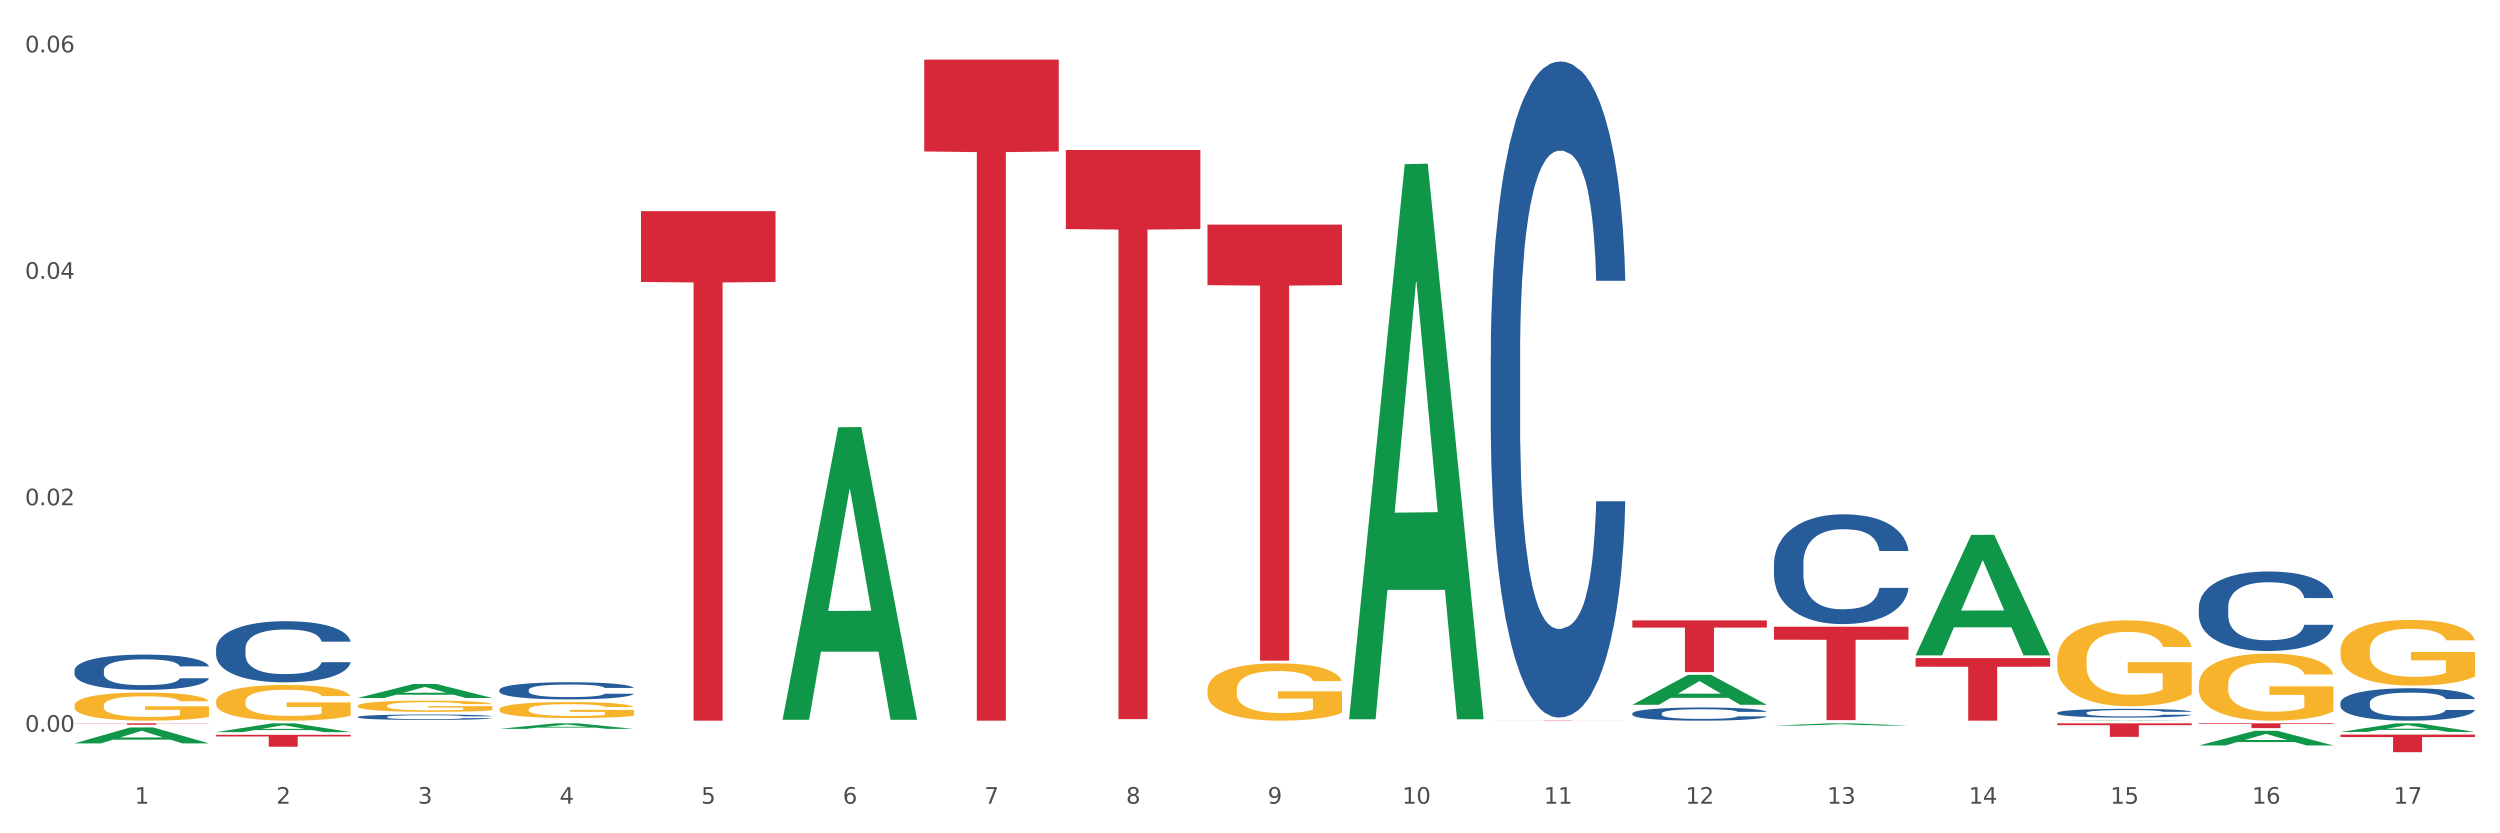 <?xml version="1.0" encoding="utf-8" standalone="no"?>
<!DOCTYPE svg PUBLIC "-//W3C//DTD SVG 1.1//EN"
  "http://www.w3.org/Graphics/SVG/1.1/DTD/svg11.dtd">
<svg xmlns:xlink="http://www.w3.org/1999/xlink" width="1080pt" height="360pt" viewBox="0 0 1080 360" xmlns="http://www.w3.org/2000/svg" version="1.1">
 <rect x="0" y="0" width="1080" height="360" fill="#333333" stroke="none"/>
 <defs>
  <style type="text/css">*{stroke-linejoin: round; stroke-linecap: butt}</style>
 </defs>
 <g id="figure_1">
  <g id="patch_1">
   <path d="M 0 360 
L 1080 360 
L 1080 0 
L 0 0 
z
" style="fill: #ffffff; stroke: #ffffff; stroke-linejoin: miter"/>
  </g>
  <g id="axes_1">
   <g id="matplotlib.axis_1">
    <g id="xtick_1">
     <g id="text_1">
      <!-- 1 -->
      <g style="fill: #4d4d4d" transform="translate(58.182 347.204) scale(0.096 -0.096)">
       <defs>
        <path id="DejaVuSans-31" d="M 794 531 
L 1825 531 
L 1825 4091 
L 703 3866 
L 703 4441 
L 1819 4666 
L 2450 4666 
L 2450 531 
L 3481 531 
L 3481 0 
L 794 0 
L 794 531 
z
" transform="scale(0.016)"/>
       </defs>
       <use xlink:href="#DejaVuSans-31"/>
      </g>
     </g>
    </g>
    <g id="xtick_2">
     <g id="text_2">
      <!-- 2 -->
      <g style="fill: #4d4d4d" transform="translate(119.364 347.204) scale(0.096 -0.096)">
       <defs>
        <path id="DejaVuSans-32" d="M 1228 531 
L 3431 531 
L 3431 0 
L 469 0 
L 469 531 
Q 828 903 1448 1529 
Q 2069 2156 2228 2338 
Q 2531 2678 2651 2914 
Q 2772 3150 2772 3378 
Q 2772 3750 2511 3984 
Q 2250 4219 1831 4219 
Q 1534 4219 1204 4116 
Q 875 4013 500 3803 
L 500 4441 
Q 881 4594 1212 4672 
Q 1544 4750 1819 4750 
Q 2544 4750 2975 4387 
Q 3406 4025 3406 3419 
Q 3406 3131 3298 2873 
Q 3191 2616 2906 2266 
Q 2828 2175 2409 1742 
Q 1991 1309 1228 531 
z
" transform="scale(0.016)"/>
       </defs>
       <use xlink:href="#DejaVuSans-32"/>
      </g>
     </g>
    </g>
    <g id="xtick_3">
     <g id="text_3">
      <!-- 3 -->
      <g style="fill: #4d4d4d" transform="translate(180.545 347.204) scale(0.096 -0.096)">
       <defs>
        <path id="DejaVuSans-33" d="M 2597 2516 
Q 3050 2419 3304 2112 
Q 3559 1806 3559 1356 
Q 3559 666 3084 287 
Q 2609 -91 1734 -91 
Q 1441 -91 1130 -33 
Q 819 25 488 141 
L 488 750 
Q 750 597 1062 519 
Q 1375 441 1716 441 
Q 2309 441 2620 675 
Q 2931 909 2931 1356 
Q 2931 1769 2642 2001 
Q 2353 2234 1838 2234 
L 1294 2234 
L 1294 2753 
L 1863 2753 
Q 2328 2753 2575 2939 
Q 2822 3125 2822 3475 
Q 2822 3834 2567 4026 
Q 2313 4219 1838 4219 
Q 1578 4219 1281 4162 
Q 984 4106 628 3988 
L 628 4550 
Q 988 4650 1302 4700 
Q 1616 4750 1894 4750 
Q 2613 4750 3031 4423 
Q 3450 4097 3450 3541 
Q 3450 3153 3228 2886 
Q 3006 2619 2597 2516 
z
" transform="scale(0.016)"/>
       </defs>
       <use xlink:href="#DejaVuSans-33"/>
      </g>
     </g>
    </g>
    <g id="xtick_4">
     <g id="text_4">
      <!-- 4 -->
      <g style="fill: #4d4d4d" transform="translate(241.726 347.204) scale(0.096 -0.096)">
       <defs>
        <path id="DejaVuSans-34" d="M 2419 4116 
L 825 1625 
L 2419 1625 
L 2419 4116 
z
M 2253 4666 
L 3047 4666 
L 3047 1625 
L 3713 1625 
L 3713 1100 
L 3047 1100 
L 3047 0 
L 2419 0 
L 2419 1100 
L 313 1100 
L 313 1709 
L 2253 4666 
z
" transform="scale(0.016)"/>
       </defs>
       <use xlink:href="#DejaVuSans-34"/>
      </g>
     </g>
    </g>
    <g id="xtick_5">
     <g id="text_5">
      <!-- 5 -->
      <g style="fill: #4d4d4d" transform="translate(302.908 347.204) scale(0.096 -0.096)">
       <defs>
        <path id="DejaVuSans-35" d="M 691 4666 
L 3169 4666 
L 3169 4134 
L 1269 4134 
L 1269 2991 
Q 1406 3038 1543 3061 
Q 1681 3084 1819 3084 
Q 2600 3084 3056 2656 
Q 3513 2228 3513 1497 
Q 3513 744 3044 326 
Q 2575 -91 1722 -91 
Q 1428 -91 1123 -41 
Q 819 9 494 109 
L 494 744 
Q 775 591 1075 516 
Q 1375 441 1709 441 
Q 2250 441 2565 725 
Q 2881 1009 2881 1497 
Q 2881 1984 2565 2268 
Q 2250 2553 1709 2553 
Q 1456 2553 1204 2497 
Q 953 2441 691 2322 
L 691 4666 
z
" transform="scale(0.016)"/>
       </defs>
       <use xlink:href="#DejaVuSans-35"/>
      </g>
     </g>
    </g>
    <g id="xtick_6">
     <g id="text_6">
      <!-- 6 -->
      <g style="fill: #4d4d4d" transform="translate(364.089 347.204) scale(0.096 -0.096)">
       <defs>
        <path id="DejaVuSans-36" d="M 2113 2584 
Q 1688 2584 1439 2293 
Q 1191 2003 1191 1497 
Q 1191 994 1439 701 
Q 1688 409 2113 409 
Q 2538 409 2786 701 
Q 3034 994 3034 1497 
Q 3034 2003 2786 2293 
Q 2538 2584 2113 2584 
z
M 3366 4563 
L 3366 3988 
Q 3128 4100 2886 4159 
Q 2644 4219 2406 4219 
Q 1781 4219 1451 3797 
Q 1122 3375 1075 2522 
Q 1259 2794 1537 2939 
Q 1816 3084 2150 3084 
Q 2853 3084 3261 2657 
Q 3669 2231 3669 1497 
Q 3669 778 3244 343 
Q 2819 -91 2113 -91 
Q 1303 -91 875 529 
Q 447 1150 447 2328 
Q 447 3434 972 4092 
Q 1497 4750 2381 4750 
Q 2619 4750 2861 4703 
Q 3103 4656 3366 4563 
z
" transform="scale(0.016)"/>
       </defs>
       <use xlink:href="#DejaVuSans-36"/>
      </g>
     </g>
    </g>
    <g id="xtick_7">
     <g id="text_7">
      <!-- 7 -->
      <g style="fill: #4d4d4d" transform="translate(425.271 347.204) scale(0.096 -0.096)">
       <defs>
        <path id="DejaVuSans-37" d="M 525 4666 
L 3525 4666 
L 3525 4397 
L 1831 0 
L 1172 0 
L 2766 4134 
L 525 4134 
L 525 4666 
z
" transform="scale(0.016)"/>
       </defs>
       <use xlink:href="#DejaVuSans-37"/>
      </g>
     </g>
    </g>
    <g id="xtick_8">
     <g id="text_8">
      <!-- 8 -->
      <g style="fill: #4d4d4d" transform="translate(486.452 347.204) scale(0.096 -0.096)">
       <defs>
        <path id="DejaVuSans-38" d="M 2034 2216 
Q 1584 2216 1326 1975 
Q 1069 1734 1069 1313 
Q 1069 891 1326 650 
Q 1584 409 2034 409 
Q 2484 409 2743 651 
Q 3003 894 3003 1313 
Q 3003 1734 2745 1975 
Q 2488 2216 2034 2216 
z
M 1403 2484 
Q 997 2584 770 2862 
Q 544 3141 544 3541 
Q 544 4100 942 4425 
Q 1341 4750 2034 4750 
Q 2731 4750 3128 4425 
Q 3525 4100 3525 3541 
Q 3525 3141 3298 2862 
Q 3072 2584 2669 2484 
Q 3125 2378 3379 2068 
Q 3634 1759 3634 1313 
Q 3634 634 3220 271 
Q 2806 -91 2034 -91 
Q 1263 -91 848 271 
Q 434 634 434 1313 
Q 434 1759 690 2068 
Q 947 2378 1403 2484 
z
M 1172 3481 
Q 1172 3119 1398 2916 
Q 1625 2713 2034 2713 
Q 2441 2713 2670 2916 
Q 2900 3119 2900 3481 
Q 2900 3844 2670 4047 
Q 2441 4250 2034 4250 
Q 1625 4250 1398 4047 
Q 1172 3844 1172 3481 
z
" transform="scale(0.016)"/>
       </defs>
       <use xlink:href="#DejaVuSans-38"/>
      </g>
     </g>
    </g>
    <g id="xtick_9">
     <g id="text_9">
      <!-- 9 -->
      <g style="fill: #4d4d4d" transform="translate(547.634 347.204) scale(0.096 -0.096)">
       <defs>
        <path id="DejaVuSans-39" d="M 703 97 
L 703 672 
Q 941 559 1184 500 
Q 1428 441 1663 441 
Q 2288 441 2617 861 
Q 2947 1281 2994 2138 
Q 2813 1869 2534 1725 
Q 2256 1581 1919 1581 
Q 1219 1581 811 2004 
Q 403 2428 403 3163 
Q 403 3881 828 4315 
Q 1253 4750 1959 4750 
Q 2769 4750 3195 4129 
Q 3622 3509 3622 2328 
Q 3622 1225 3098 567 
Q 2575 -91 1691 -91 
Q 1453 -91 1209 -44 
Q 966 3 703 97 
z
M 1959 2075 
Q 2384 2075 2632 2365 
Q 2881 2656 2881 3163 
Q 2881 3666 2632 3958 
Q 2384 4250 1959 4250 
Q 1534 4250 1286 3958 
Q 1038 3666 1038 3163 
Q 1038 2656 1286 2365 
Q 1534 2075 1959 2075 
z
" transform="scale(0.016)"/>
       </defs>
       <use xlink:href="#DejaVuSans-39"/>
      </g>
     </g>
    </g>
    <g id="xtick_10">
     <g id="text_10">
      <!-- 10 -->
      <g style="fill: #4d4d4d" transform="translate(605.761 347.204) scale(0.096 -0.096)">
       <defs>
        <path id="DejaVuSans-30" d="M 2034 4250 
Q 1547 4250 1301 3770 
Q 1056 3291 1056 2328 
Q 1056 1369 1301 889 
Q 1547 409 2034 409 
Q 2525 409 2770 889 
Q 3016 1369 3016 2328 
Q 3016 3291 2770 3770 
Q 2525 4250 2034 4250 
z
M 2034 4750 
Q 2819 4750 3233 4129 
Q 3647 3509 3647 2328 
Q 3647 1150 3233 529 
Q 2819 -91 2034 -91 
Q 1250 -91 836 529 
Q 422 1150 422 2328 
Q 422 3509 836 4129 
Q 1250 4750 2034 4750 
z
" transform="scale(0.016)"/>
       </defs>
       <use xlink:href="#DejaVuSans-31"/>
       <use xlink:href="#DejaVuSans-30" transform="translate(63.623 0)"/>
      </g>
     </g>
    </g>
    <g id="xtick_11">
     <g id="text_11">
      <!-- 11 -->
      <g style="fill: #4d4d4d" transform="translate(666.942 347.204) scale(0.096 -0.096)">
       <use xlink:href="#DejaVuSans-31"/>
       <use xlink:href="#DejaVuSans-31" transform="translate(63.623 0)"/>
      </g>
     </g>
    </g>
    <g id="xtick_12">
     <g id="text_12">
      <!-- 12 -->
      <g style="fill: #4d4d4d" transform="translate(728.124 347.204) scale(0.096 -0.096)">
       <use xlink:href="#DejaVuSans-31"/>
       <use xlink:href="#DejaVuSans-32" transform="translate(63.623 0)"/>
      </g>
     </g>
    </g>
    <g id="xtick_13">
     <g id="text_13">
      <!-- 13 -->
      <g style="fill: #4d4d4d" transform="translate(789.305 347.204) scale(0.096 -0.096)">
       <use xlink:href="#DejaVuSans-31"/>
       <use xlink:href="#DejaVuSans-33" transform="translate(63.623 0)"/>
      </g>
     </g>
    </g>
    <g id="xtick_14">
     <g id="text_14">
      <!-- 14 -->
      <g style="fill: #4d4d4d" transform="translate(850.487 347.204) scale(0.096 -0.096)">
       <use xlink:href="#DejaVuSans-31"/>
       <use xlink:href="#DejaVuSans-34" transform="translate(63.623 0)"/>
      </g>
     </g>
    </g>
    <g id="xtick_15">
     <g id="text_15">
      <!-- 15 -->
      <g style="fill: #4d4d4d" transform="translate(911.668 347.204) scale(0.096 -0.096)">
       <use xlink:href="#DejaVuSans-31"/>
       <use xlink:href="#DejaVuSans-35" transform="translate(63.623 0)"/>
      </g>
     </g>
    </g>
    <g id="xtick_16">
     <g id="text_16">
      <!-- 16 -->
      <g style="fill: #4d4d4d" transform="translate(972.849 347.204) scale(0.096 -0.096)">
       <use xlink:href="#DejaVuSans-31"/>
       <use xlink:href="#DejaVuSans-36" transform="translate(63.623 0)"/>
      </g>
     </g>
    </g>
    <g id="xtick_17">
     <g id="text_17">
      <!-- 17 -->
      <g style="fill: #4d4d4d" transform="translate(1034.031 347.204) scale(0.096 -0.096)">
       <use xlink:href="#DejaVuSans-31"/>
       <use xlink:href="#DejaVuSans-37" transform="translate(63.623 0)"/>
      </g>
     </g>
    </g>
    <g id="xtick_18"/>
    <g id="xtick_19"/>
    <g id="xtick_20"/>
    <g id="xtick_21"/>
    <g id="xtick_22"/>
    <g id="xtick_23"/>
    <g id="xtick_24"/>
    <g id="xtick_25"/>
    <g id="xtick_26"/>
    <g id="xtick_27"/>
    <g id="xtick_28"/>
    <g id="xtick_29"/>
    <g id="xtick_30"/>
    <g id="xtick_31"/>
    <g id="xtick_32"/>
    <g id="xtick_33"/>
   </g>
   <g id="matplotlib.axis_2">
    <g id="ytick_1">
     <g id="text_18">
      <!-- 0.00 -->
      <g style="fill: #4d4d4d" transform="translate(10.8 316.126) scale(0.096 -0.096)">
       <defs>
        <path id="DejaVuSans-2e" d="M 684 794 
L 1344 794 
L 1344 0 
L 684 0 
L 684 794 
z
" transform="scale(0.016)"/>
       </defs>
       <use xlink:href="#DejaVuSans-30"/>
       <use xlink:href="#DejaVuSans-2e" transform="translate(63.623 0)"/>
       <use xlink:href="#DejaVuSans-30" transform="translate(95.41 0)"/>
       <use xlink:href="#DejaVuSans-30" transform="translate(159.033 0)"/>
      </g>
     </g>
    </g>
    <g id="ytick_2">
     <g id="text_19">
      <!-- 0.02 -->
      <g style="fill: #4d4d4d" transform="translate(10.8 218.286) scale(0.096 -0.096)">
       <use xlink:href="#DejaVuSans-30"/>
       <use xlink:href="#DejaVuSans-2e" transform="translate(63.623 0)"/>
       <use xlink:href="#DejaVuSans-30" transform="translate(95.41 0)"/>
       <use xlink:href="#DejaVuSans-32" transform="translate(159.033 0)"/>
      </g>
     </g>
    </g>
    <g id="ytick_3">
     <g id="text_20">
      <!-- 0.04 -->
      <g style="fill: #4d4d4d" transform="translate(10.8 120.446) scale(0.096 -0.096)">
       <use xlink:href="#DejaVuSans-30"/>
       <use xlink:href="#DejaVuSans-2e" transform="translate(63.623 0)"/>
       <use xlink:href="#DejaVuSans-30" transform="translate(95.41 0)"/>
       <use xlink:href="#DejaVuSans-34" transform="translate(159.033 0)"/>
      </g>
     </g>
    </g>
    <g id="ytick_4">
     <g id="text_21">
      <!-- 0.06 -->
      <g style="fill: #4d4d4d" transform="translate(10.8 22.606) scale(0.096 -0.096)">
       <use xlink:href="#DejaVuSans-30"/>
       <use xlink:href="#DejaVuSans-2e" transform="translate(63.623 0)"/>
       <use xlink:href="#DejaVuSans-30" transform="translate(95.41 0)"/>
       <use xlink:href="#DejaVuSans-36" transform="translate(159.033 0)"/>
      </g>
     </g>
    </g>
    <g id="ytick_5"/>
    <g id="ytick_6"/>
    <g id="ytick_7"/>
   </g>
   <g id="PolyCollection_1">
    <path d="M 827.533 283.03 
L 827.593 282.981 
L 851.561 231.074 
L 861.508 231.025 
L 885.656 283.128 
L 874.151 283.128 
L 868.938 270.995 
L 844.191 270.995 
L 844.011 271.191 
L 838.978 283.128 
L 827.533 283.128 
L 827.533 283.03 
L 847.307 263.755 
L 865.822 263.706 
L 856.654 242.131 
L 856.535 242.033 
L 856.415 242.18 
L 847.247 263.706 
L 847.307 263.755 
L 827.533 283.03 
z
" clip-path="url(#p1cd6a9ae10)" style="fill: #109648"/>
    <path d="M 888.715 311.331 
L 888.775 311.331 
L 912.743 311.146 
L 922.689 311.146 
L 946.837 311.332 
L 935.333 311.332 
L 930.12 311.288 
L 905.373 311.288 
L 905.193 311.289 
L 900.16 311.332 
L 888.715 311.332 
L 888.715 311.331 
L 908.488 311.263 
L 927.004 311.262 
L 917.836 311.185 
L 917.716 311.185 
L 917.596 311.186 
L 908.428 311.262 
L 908.488 311.263 
L 888.715 311.331 
z
" clip-path="url(#p1cd6a9ae10)" style="fill: #109648"/>
    <path d="M 1011.078 316.202 
L 1011.138 316.198 
L 1035.106 312.482 
L 1045.052 312.479 
L 1069.2 316.209 
L 1057.695 316.209 
L 1052.482 315.34 
L 1027.735 315.34 
L 1027.556 315.354 
L 1022.522 316.209 
L 1011.078 316.209 
L 1011.078 316.202 
L 1030.851 314.822 
L 1049.366 314.818 
L 1040.199 313.274 
L 1040.079 313.267 
L 1039.959 313.277 
L 1030.791 314.818 
L 1030.851 314.822 
L 1011.078 316.202 
z
" clip-path="url(#p1cd6a9ae10)" style="fill: #109648"/>
    <path d="M 949.896 322.038 
L 949.956 322.032 
L 973.924 315.72 
L 983.871 315.714 
L 1008.019 322.05 
L 996.514 322.05 
L 991.301 320.574 
L 966.554 320.574 
L 966.374 320.598 
L 961.341 322.05 
L 949.896 322.05 
L 949.896 322.038 
L 969.67 319.694 
L 988.185 319.688 
L 979.017 317.064 
L 978.897 317.052 
L 978.778 317.07 
L 969.61 319.688 
L 969.67 319.694 
L 949.896 322.038 
z
" clip-path="url(#p1cd6a9ae10)" style="fill: #109648"/>
    <path d="M 1011.078 280.925 
L 1011.146 280.899 
L 1011.146 279.967 
L 1011.284 279.164 
L 1011.97 277.221 
L 1012.999 275.615 
L 1013.754 274.76 
L 1014.509 274.061 
L 1015.401 273.361 
L 1016.499 272.636 
L 1018.489 271.574 
L 1019.724 271.03 
L 1021.234 270.46 
L 1023.978 269.631 
L 1025.969 269.165 
L 1028.027 268.777 
L 1031.39 268.31 
L 1033.585 268.103 
L 1035.919 267.948 
L 1038.732 267.844 
L 1040.859 267.818 
L 1045.526 267.896 
L 1049.506 268.129 
L 1051.427 268.31 
L 1053.897 268.621 
L 1055.201 268.828 
L 1057.328 269.243 
L 1059.524 269.787 
L 1061.034 270.253 
L 1063.299 271.134 
L 1065.014 272.014 
L 1066.592 273.102 
L 1067.416 273.854 
L 1068.033 274.553 
L 1068.582 275.356 
L 1069.131 276.625 
L 1056.78 276.625 
L 1056.299 275.719 
L 1055.544 274.864 
L 1054.446 274.035 
L 1053.486 273.517 
L 1051.839 272.869 
L 1050.329 272.455 
L 1048.751 272.144 
L 1046.829 271.885 
L 1045.32 271.755 
L 1043.192 271.652 
L 1039.007 271.678 
L 1036.193 271.885 
L 1034.272 272.144 
L 1033.037 272.377 
L 1031.939 272.636 
L 1030.703 272.999 
L 1029.262 273.543 
L 1028.233 274.035 
L 1027.204 274.657 
L 1026.38 275.278 
L 1025.625 276.004 
L 1025.008 276.781 
L 1024.527 277.584 
L 1024.116 278.568 
L 1023.773 280.2 
L 1023.773 283.749 
L 1023.91 284.552 
L 1024.253 285.614 
L 1024.665 286.417 
L 1025.351 287.375 
L 1025.969 288.023 
L 1027.135 288.955 
L 1028.439 289.732 
L 1029.468 290.224 
L 1030.498 290.639 
L 1032.282 291.209 
L 1034.272 291.675 
L 1035.987 291.96 
L 1038.32 292.219 
L 1039.899 292.323 
L 1041.271 292.374 
L 1044.634 292.374 
L 1047.035 292.297 
L 1049.712 292.115 
L 1051.77 291.882 
L 1053.486 291.597 
L 1055.407 291.131 
L 1056.642 290.691 
L 1056.642 285.277 
L 1041.546 285.251 
L 1041.546 281.65 
L 1069.2 281.65 
L 1069.2 292.219 
L 1068.033 292.763 
L 1066.73 293.255 
L 1065.357 293.695 
L 1063.299 294.239 
L 1060.828 294.757 
L 1058.632 295.12 
L 1056.299 295.431 
L 1053.554 295.716 
L 1049.986 295.975 
L 1047.79 296.078 
L 1045.045 296.156 
L 1041.82 296.182 
L 1039.007 296.13 
L 1036.262 296.001 
L 1033.38 295.768 
L 1030.566 295.431 
L 1028.439 295.094 
L 1026.312 294.68 
L 1024.047 294.136 
L 1022.263 293.618 
L 1020.891 293.151 
L 1019.381 292.556 
L 1017.734 291.779 
L 1016.499 291.079 
L 1015.401 290.354 
L 1014.234 289.421 
L 1013.411 288.618 
L 1012.587 287.608 
L 1012.107 286.857 
L 1011.558 285.691 
L 1011.146 284.059 
L 1011.078 280.925 
z
" clip-path="url(#p1cd6a9ae10)" style="fill: #f7b32b"/>
    <path d="M 949.896 295.76 
L 949.965 295.733 
L 949.965 294.781 
L 950.102 293.962 
L 950.788 291.979 
L 951.818 290.34 
L 952.572 289.467 
L 953.327 288.753 
L 954.219 288.04 
L 955.317 287.299 
L 957.307 286.215 
L 958.543 285.66 
L 960.052 285.079 
L 962.797 284.233 
L 964.787 283.757 
L 966.846 283.36 
L 970.208 282.884 
L 972.404 282.673 
L 974.737 282.514 
L 977.551 282.408 
L 979.678 282.382 
L 984.344 282.461 
L 988.324 282.699 
L 990.246 282.884 
L 992.716 283.201 
L 994.02 283.413 
L 996.147 283.836 
L 998.343 284.391 
L 999.853 284.867 
L 1002.117 285.766 
L 1003.833 286.665 
L 1005.411 287.775 
L 1006.234 288.542 
L 1006.852 289.256 
L 1007.401 290.075 
L 1007.95 291.371 
L 995.598 291.371 
L 995.118 290.446 
L 994.363 289.573 
L 993.265 288.727 
L 992.304 288.198 
L 990.657 287.537 
L 989.148 287.114 
L 987.569 286.797 
L 985.648 286.533 
L 984.138 286.4 
L 982.011 286.295 
L 977.825 286.321 
L 975.012 286.533 
L 973.09 286.797 
L 971.855 287.035 
L 970.757 287.299 
L 969.522 287.67 
L 968.081 288.225 
L 967.052 288.727 
L 966.022 289.362 
L 965.199 289.996 
L 964.444 290.736 
L 963.826 291.53 
L 963.346 292.349 
L 962.934 293.354 
L 962.591 295.019 
L 962.591 298.641 
L 962.728 299.461 
L 963.072 300.545 
L 963.483 301.365 
L 964.169 302.343 
L 964.787 303.004 
L 965.954 303.956 
L 967.257 304.749 
L 968.287 305.251 
L 969.316 305.674 
L 971.1 306.256 
L 973.09 306.732 
L 974.806 307.022 
L 977.139 307.287 
L 978.717 307.393 
L 980.09 307.445 
L 983.452 307.445 
L 985.854 307.366 
L 988.53 307.181 
L 990.589 306.943 
L 992.304 306.652 
L 994.226 306.176 
L 995.461 305.727 
L 995.461 300.201 
L 980.364 300.175 
L 980.364 296.5 
L 1008.019 296.5 
L 1008.019 307.287 
L 1006.852 307.842 
L 1005.548 308.344 
L 1004.176 308.794 
L 1002.117 309.349 
L 999.647 309.878 
L 997.451 310.248 
L 995.118 310.565 
L 992.373 310.856 
L 988.805 311.12 
L 986.609 311.226 
L 983.864 311.305 
L 980.639 311.332 
L 977.825 311.279 
L 975.08 311.147 
L 972.198 310.909 
L 969.385 310.565 
L 967.257 310.221 
L 965.13 309.798 
L 962.866 309.243 
L 961.082 308.714 
L 959.709 308.239 
L 958.199 307.63 
L 956.553 306.837 
L 955.317 306.123 
L 954.219 305.383 
L 953.053 304.431 
L 952.229 303.612 
L 951.406 302.581 
L 950.926 301.814 
L 950.377 300.624 
L 949.965 298.959 
L 949.896 295.76 
z
" clip-path="url(#p1cd6a9ae10)" style="fill: #f7b32b"/>
    <path d="M 888.715 285.135 
L 888.783 285.101 
L 888.783 283.882 
L 888.921 282.832 
L 889.607 280.293 
L 890.636 278.193 
L 891.391 277.075 
L 892.146 276.161 
L 893.038 275.247 
L 894.136 274.299 
L 896.126 272.91 
L 897.361 272.199 
L 898.871 271.454 
L 901.616 270.37 
L 903.606 269.761 
L 905.664 269.253 
L 909.027 268.643 
L 911.223 268.372 
L 913.556 268.169 
L 916.369 268.034 
L 918.497 268 
L 923.163 268.101 
L 927.143 268.406 
L 929.064 268.643 
L 931.535 269.05 
L 932.838 269.321 
L 934.966 269.862 
L 937.162 270.573 
L 938.671 271.183 
L 940.936 272.334 
L 942.651 273.486 
L 944.23 274.908 
L 945.053 275.89 
L 945.671 276.805 
L 946.22 277.854 
L 946.769 279.514 
L 934.417 279.514 
L 933.936 278.328 
L 933.182 277.211 
L 932.084 276.127 
L 931.123 275.45 
L 929.476 274.603 
L 927.966 274.062 
L 926.388 273.655 
L 924.467 273.317 
L 922.957 273.147 
L 920.83 273.012 
L 916.644 273.046 
L 913.83 273.317 
L 911.909 273.655 
L 910.674 273.96 
L 909.576 274.299 
L 908.341 274.773 
L 906.899 275.484 
L 905.87 276.127 
L 904.841 276.94 
L 904.017 277.753 
L 903.263 278.701 
L 902.645 279.717 
L 902.165 280.767 
L 901.753 282.054 
L 901.41 284.187 
L 901.41 288.826 
L 901.547 289.876 
L 901.89 291.265 
L 902.302 292.314 
L 902.988 293.567 
L 903.606 294.414 
L 904.772 295.633 
L 906.076 296.649 
L 907.105 297.293 
L 908.135 297.834 
L 909.919 298.579 
L 911.909 299.189 
L 913.624 299.561 
L 915.958 299.9 
L 917.536 300.036 
L 918.908 300.103 
L 922.271 300.103 
L 924.672 300.002 
L 927.349 299.765 
L 929.407 299.46 
L 931.123 299.087 
L 933.044 298.478 
L 934.279 297.902 
L 934.279 290.824 
L 919.183 290.791 
L 919.183 286.083 
L 946.837 286.083 
L 946.837 299.9 
L 945.671 300.611 
L 944.367 301.255 
L 942.994 301.83 
L 940.936 302.542 
L 938.465 303.219 
L 936.269 303.693 
L 933.936 304.099 
L 931.191 304.472 
L 927.623 304.81 
L 925.427 304.946 
L 922.682 305.047 
L 919.457 305.081 
L 916.644 305.014 
L 913.899 304.844 
L 911.017 304.54 
L 908.203 304.099 
L 906.076 303.659 
L 903.949 303.117 
L 901.684 302.406 
L 899.9 301.729 
L 898.528 301.119 
L 897.018 300.34 
L 895.371 299.324 
L 894.136 298.41 
L 893.038 297.462 
L 891.871 296.243 
L 891.048 295.193 
L 890.224 293.872 
L 889.744 292.89 
L 889.195 291.366 
L 888.783 289.233 
L 888.715 285.135 
z
" clip-path="url(#p1cd6a9ae10)" style="fill: #f7b32b"/>
    <path d="M 521.626 298.009 
L 521.695 297.987 
L 521.695 297.172 
L 521.832 296.471 
L 522.518 294.775 
L 523.548 293.372 
L 524.303 292.626 
L 525.057 292.015 
L 525.949 291.404 
L 527.047 290.771 
L 529.037 289.844 
L 530.273 289.369 
L 531.782 288.871 
L 534.527 288.147 
L 536.517 287.74 
L 538.576 287.401 
L 541.938 286.994 
L 544.134 286.813 
L 546.467 286.677 
L 549.281 286.586 
L 551.408 286.564 
L 556.074 286.632 
L 560.054 286.835 
L 561.976 286.994 
L 564.446 287.265 
L 565.75 287.446 
L 567.877 287.808 
L 570.073 288.283 
L 571.583 288.69 
L 573.847 289.459 
L 575.563 290.228 
L 577.141 291.178 
L 577.965 291.834 
L 578.582 292.445 
L 579.131 293.146 
L 579.68 294.254 
L 567.328 294.254 
L 566.848 293.463 
L 566.093 292.716 
L 564.995 291.992 
L 564.034 291.54 
L 562.387 290.975 
L 560.878 290.613 
L 559.299 290.341 
L 557.378 290.115 
L 555.868 290.002 
L 553.741 289.911 
L 549.555 289.934 
L 546.742 290.115 
L 544.82 290.341 
L 543.585 290.545 
L 542.487 290.771 
L 541.252 291.088 
L 539.811 291.563 
L 538.782 291.992 
L 537.752 292.535 
L 536.929 293.078 
L 536.174 293.711 
L 535.556 294.39 
L 535.076 295.091 
L 534.664 295.951 
L 534.321 297.376 
L 534.321 300.475 
L 534.459 301.176 
L 534.802 302.103 
L 535.213 302.804 
L 535.9 303.641 
L 536.517 304.207 
L 537.684 305.021 
L 538.988 305.7 
L 540.017 306.129 
L 541.046 306.491 
L 542.83 306.989 
L 544.82 307.396 
L 546.536 307.645 
L 548.869 307.871 
L 550.447 307.962 
L 551.82 308.007 
L 555.182 308.007 
L 557.584 307.939 
L 560.26 307.781 
L 562.319 307.577 
L 564.034 307.328 
L 565.956 306.921 
L 567.191 306.537 
L 567.191 301.809 
L 552.094 301.787 
L 552.094 298.642 
L 579.749 298.642 
L 579.749 307.871 
L 578.582 308.346 
L 577.278 308.776 
L 575.906 309.16 
L 573.847 309.635 
L 571.377 310.088 
L 569.181 310.404 
L 566.848 310.676 
L 564.103 310.925 
L 560.535 311.151 
L 558.339 311.241 
L 555.594 311.309 
L 552.369 311.332 
L 549.555 311.287 
L 546.81 311.173 
L 543.928 310.97 
L 541.115 310.676 
L 538.988 310.382 
L 536.86 310.02 
L 534.596 309.545 
L 532.812 309.093 
L 531.439 308.685 
L 529.93 308.165 
L 528.283 307.487 
L 527.047 306.876 
L 525.949 306.243 
L 524.783 305.428 
L 523.959 304.727 
L 523.136 303.845 
L 522.656 303.189 
L 522.107 302.171 
L 521.695 300.746 
L 521.626 298.009 
z
" clip-path="url(#p1cd6a9ae10)" style="fill: #f7b32b"/>
    <path d="M 154.538 304.914 
L 154.606 304.91 
L 154.606 304.75 
L 154.744 304.613 
L 155.43 304.281 
L 156.459 304.006 
L 157.214 303.86 
L 157.969 303.741 
L 158.861 303.621 
L 159.959 303.497 
L 161.949 303.316 
L 163.184 303.223 
L 164.694 303.125 
L 167.439 302.983 
L 169.429 302.904 
L 171.487 302.837 
L 174.85 302.758 
L 177.046 302.722 
L 179.379 302.696 
L 182.192 302.678 
L 184.32 302.673 
L 188.986 302.687 
L 192.966 302.727 
L 194.887 302.758 
L 197.358 302.811 
L 198.661 302.846 
L 200.789 302.917 
L 202.985 303.01 
L 204.494 303.09 
L 206.759 303.24 
L 208.474 303.391 
L 210.053 303.577 
L 210.876 303.705 
L 211.494 303.825 
L 212.043 303.962 
L 212.592 304.179 
L 200.24 304.179 
L 199.759 304.024 
L 199.005 303.878 
L 197.907 303.736 
L 196.946 303.648 
L 195.299 303.537 
L 193.789 303.466 
L 192.211 303.413 
L 190.29 303.369 
L 188.78 303.347 
L 186.653 303.329 
L 182.467 303.333 
L 179.653 303.369 
L 177.732 303.413 
L 176.497 303.453 
L 175.399 303.497 
L 174.164 303.559 
L 172.723 303.652 
L 171.693 303.736 
L 170.664 303.842 
L 169.84 303.949 
L 169.086 304.073 
L 168.468 304.206 
L 167.988 304.343 
L 167.576 304.511 
L 167.233 304.79 
L 167.233 305.397 
L 167.37 305.534 
L 167.713 305.716 
L 168.125 305.853 
L 168.811 306.017 
L 169.429 306.127 
L 170.595 306.287 
L 171.899 306.42 
L 172.928 306.504 
L 173.958 306.575 
L 175.742 306.672 
L 177.732 306.752 
L 179.447 306.8 
L 181.781 306.845 
L 183.359 306.862 
L 184.731 306.871 
L 188.094 306.871 
L 190.495 306.858 
L 193.172 306.827 
L 195.23 306.787 
L 196.946 306.738 
L 198.867 306.659 
L 200.102 306.583 
L 200.102 305.658 
L 185.006 305.654 
L 185.006 305.038 
L 212.66 305.038 
L 212.66 306.845 
L 211.494 306.938 
L 210.19 307.022 
L 208.817 307.097 
L 206.759 307.19 
L 204.288 307.279 
L 202.092 307.341 
L 199.759 307.394 
L 197.014 307.443 
L 193.446 307.487 
L 191.25 307.504 
L 188.505 307.518 
L 185.28 307.522 
L 182.467 307.513 
L 179.722 307.491 
L 176.84 307.451 
L 174.026 307.394 
L 171.899 307.336 
L 169.772 307.265 
L 167.507 307.172 
L 165.723 307.084 
L 164.351 307.004 
L 162.841 306.902 
L 161.194 306.769 
L 159.959 306.65 
L 158.861 306.526 
L 157.694 306.366 
L 156.871 306.229 
L 156.048 306.057 
L 155.567 305.928 
L 155.018 305.729 
L 154.606 305.45 
L 154.538 304.914 
z
" clip-path="url(#p1cd6a9ae10)" style="fill: #f7b32b"/>
    <path d="M 215.719 306.483 
L 215.788 306.477 
L 215.788 306.249 
L 215.925 306.053 
L 216.611 305.578 
L 217.641 305.186 
L 218.395 304.977 
L 219.15 304.807 
L 220.042 304.636 
L 221.14 304.459 
L 223.13 304.199 
L 224.366 304.067 
L 225.875 303.927 
L 228.62 303.725 
L 230.61 303.611 
L 232.669 303.516 
L 236.031 303.402 
L 238.227 303.352 
L 240.56 303.314 
L 243.374 303.289 
L 245.501 303.282 
L 250.167 303.301 
L 254.147 303.358 
L 256.069 303.402 
L 258.539 303.478 
L 259.843 303.529 
L 261.97 303.63 
L 264.166 303.763 
L 265.676 303.877 
L 267.94 304.092 
L 269.656 304.307 
L 271.234 304.573 
L 272.057 304.756 
L 272.675 304.927 
L 273.224 305.123 
L 273.773 305.433 
L 261.421 305.433 
L 260.941 305.211 
L 260.186 305.003 
L 259.088 304.8 
L 258.127 304.674 
L 256.48 304.516 
L 254.971 304.414 
L 253.392 304.339 
L 251.471 304.275 
L 249.961 304.244 
L 247.834 304.218 
L 243.648 304.225 
L 240.835 304.275 
L 238.913 304.339 
L 237.678 304.395 
L 236.58 304.459 
L 235.345 304.547 
L 233.904 304.68 
L 232.875 304.8 
L 231.845 304.952 
L 231.022 305.104 
L 230.267 305.281 
L 229.649 305.471 
L 229.169 305.667 
L 228.757 305.907 
L 228.414 306.306 
L 228.414 307.172 
L 228.551 307.368 
L 228.895 307.628 
L 229.306 307.824 
L 229.993 308.058 
L 230.61 308.216 
L 231.777 308.444 
L 233.08 308.634 
L 234.11 308.754 
L 235.139 308.855 
L 236.923 308.994 
L 238.913 309.108 
L 240.629 309.178 
L 242.962 309.241 
L 244.54 309.266 
L 245.913 309.279 
L 249.275 309.279 
L 251.677 309.26 
L 254.353 309.215 
L 256.412 309.159 
L 258.127 309.089 
L 260.049 308.975 
L 261.284 308.868 
L 261.284 307.546 
L 246.187 307.539 
L 246.187 306.66 
L 273.842 306.66 
L 273.842 309.241 
L 272.675 309.374 
L 271.371 309.494 
L 269.999 309.601 
L 267.94 309.734 
L 265.47 309.861 
L 263.274 309.949 
L 260.941 310.025 
L 258.196 310.095 
L 254.628 310.158 
L 252.432 310.183 
L 249.687 310.202 
L 246.462 310.209 
L 243.648 310.196 
L 240.903 310.164 
L 238.021 310.107 
L 235.208 310.025 
L 233.08 309.943 
L 230.953 309.842 
L 228.689 309.709 
L 226.905 309.582 
L 225.532 309.468 
L 224.022 309.323 
L 222.376 309.133 
L 221.14 308.962 
L 220.042 308.785 
L 218.876 308.558 
L 218.052 308.362 
L 217.229 308.115 
L 216.749 307.931 
L 216.2 307.647 
L 215.788 307.248 
L 215.719 306.483 
z
" clip-path="url(#p1cd6a9ae10)" style="fill: #f7b32b"/>
    <path d="M 32.175 304.798 
L 32.244 304.787 
L 32.244 304.388 
L 32.381 304.044 
L 33.067 303.212 
L 34.096 302.525 
L 34.851 302.158 
L 35.606 301.859 
L 36.498 301.56 
L 37.596 301.249 
L 39.586 300.794 
L 40.821 300.561 
L 42.331 300.317 
L 45.076 299.962 
L 47.066 299.763 
L 49.124 299.596 
L 52.487 299.397 
L 54.683 299.308 
L 57.016 299.241 
L 59.829 299.197 
L 61.957 299.186 
L 66.623 299.219 
L 70.603 299.319 
L 72.524 299.397 
L 74.995 299.53 
L 76.299 299.618 
L 78.426 299.796 
L 80.622 300.029 
L 82.131 300.228 
L 84.396 300.606 
L 86.111 300.983 
L 87.69 301.449 
L 88.513 301.77 
L 89.131 302.07 
L 89.68 302.414 
L 90.229 302.957 
L 77.877 302.957 
L 77.397 302.569 
L 76.642 302.203 
L 75.544 301.848 
L 74.583 301.626 
L 72.936 301.349 
L 71.426 301.171 
L 69.848 301.038 
L 67.927 300.927 
L 66.417 300.872 
L 64.29 300.827 
L 60.104 300.839 
L 57.29 300.927 
L 55.369 301.038 
L 54.134 301.138 
L 53.036 301.249 
L 51.801 301.404 
L 50.36 301.637 
L 49.33 301.848 
L 48.301 302.114 
L 47.478 302.38 
L 46.723 302.691 
L 46.105 303.024 
L 45.625 303.368 
L 45.213 303.789 
L 44.87 304.488 
L 44.87 306.008 
L 45.007 306.351 
L 45.35 306.806 
L 45.762 307.15 
L 46.448 307.56 
L 47.066 307.838 
L 48.232 308.237 
L 49.536 308.57 
L 50.566 308.781 
L 51.595 308.958 
L 53.379 309.202 
L 55.369 309.402 
L 57.085 309.524 
L 59.418 309.635 
L 60.996 309.679 
L 62.368 309.701 
L 65.731 309.701 
L 68.133 309.668 
L 70.809 309.59 
L 72.868 309.491 
L 74.583 309.368 
L 76.504 309.169 
L 77.74 308.98 
L 77.74 306.662 
L 62.643 306.651 
L 62.643 305.109 
L 90.297 305.109 
L 90.297 309.635 
L 89.131 309.868 
L 87.827 310.078 
L 86.455 310.267 
L 84.396 310.5 
L 81.926 310.722 
L 79.73 310.877 
L 77.397 311.01 
L 74.652 311.132 
L 71.083 311.243 
L 68.887 311.287 
L 66.143 311.321 
L 62.917 311.332 
L 60.104 311.31 
L 57.359 311.254 
L 54.477 311.154 
L 51.663 311.01 
L 49.536 310.866 
L 47.409 310.688 
L 45.144 310.456 
L 43.36 310.234 
L 41.988 310.034 
L 40.478 309.779 
L 38.831 309.446 
L 37.596 309.147 
L 36.498 308.836 
L 35.332 308.437 
L 34.508 308.093 
L 33.685 307.66 
L 33.204 307.339 
L 32.655 306.839 
L 32.244 306.141 
L 32.175 304.798 
z
" clip-path="url(#p1cd6a9ae10)" style="fill: #f7b32b"/>
    <path d="M 93.356 303.04 
L 93.425 303.026 
L 93.425 302.519 
L 93.562 302.082 
L 94.248 301.026 
L 95.278 300.154 
L 96.033 299.689 
L 96.787 299.309 
L 97.68 298.929 
L 98.778 298.535 
L 100.768 297.957 
L 102.003 297.662 
L 103.512 297.352 
L 106.257 296.901 
L 108.247 296.648 
L 110.306 296.437 
L 113.668 296.183 
L 115.864 296.071 
L 118.197 295.986 
L 121.011 295.93 
L 123.138 295.916 
L 127.804 295.958 
L 131.784 296.085 
L 133.706 296.183 
L 136.176 296.352 
L 137.48 296.465 
L 139.607 296.69 
L 141.803 296.986 
L 143.313 297.239 
L 145.577 297.718 
L 147.293 298.197 
L 148.871 298.788 
L 149.695 299.196 
L 150.312 299.576 
L 150.861 300.013 
L 151.41 300.703 
L 139.058 300.703 
L 138.578 300.21 
L 137.823 299.745 
L 136.725 299.295 
L 135.764 299.013 
L 134.118 298.661 
L 132.608 298.436 
L 131.03 298.267 
L 129.108 298.126 
L 127.599 298.056 
L 125.471 298 
L 121.285 298.014 
L 118.472 298.126 
L 116.55 298.267 
L 115.315 298.394 
L 114.217 298.535 
L 112.982 298.732 
L 111.541 299.027 
L 110.512 299.295 
L 109.482 299.633 
L 108.659 299.971 
L 107.904 300.365 
L 107.287 300.787 
L 106.806 301.224 
L 106.394 301.759 
L 106.051 302.645 
L 106.051 304.574 
L 106.189 305.011 
L 106.532 305.588 
L 106.943 306.024 
L 107.63 306.545 
L 108.247 306.897 
L 109.414 307.404 
L 110.718 307.826 
L 111.747 308.094 
L 112.776 308.319 
L 114.56 308.629 
L 116.55 308.882 
L 118.266 309.037 
L 120.599 309.178 
L 122.177 309.234 
L 123.55 309.262 
L 126.912 309.262 
L 129.314 309.22 
L 131.99 309.122 
L 134.049 308.995 
L 135.764 308.84 
L 137.686 308.587 
L 138.921 308.347 
L 138.921 305.405 
L 123.824 305.391 
L 123.824 303.434 
L 151.479 303.434 
L 151.479 309.178 
L 150.312 309.473 
L 149.008 309.741 
L 147.636 309.98 
L 145.577 310.276 
L 143.107 310.558 
L 140.911 310.755 
L 138.578 310.924 
L 135.833 311.078 
L 132.265 311.219 
L 130.069 311.276 
L 127.324 311.318 
L 124.099 311.332 
L 121.285 311.304 
L 118.54 311.233 
L 115.658 311.107 
L 112.845 310.924 
L 110.718 310.741 
L 108.59 310.515 
L 106.326 310.22 
L 104.542 309.938 
L 103.169 309.685 
L 101.66 309.361 
L 100.013 308.938 
L 98.778 308.558 
L 97.68 308.164 
L 96.513 307.657 
L 95.69 307.221 
L 94.866 306.672 
L 94.386 306.264 
L 93.837 305.63 
L 93.425 304.743 
L 93.356 303.04 
z
" clip-path="url(#p1cd6a9ae10)" style="fill: #f7b32b"/>
    <path d="M 582.808 310.267 
L 582.868 310.042 
L 606.836 70.925 
L 616.782 70.699 
L 640.93 310.718 
L 629.425 310.718 
L 624.212 254.827 
L 599.465 254.827 
L 599.286 255.728 
L 594.252 310.718 
L 582.808 310.718 
L 582.808 310.267 
L 602.581 221.472 
L 621.097 221.246 
L 611.929 121.858 
L 611.809 121.408 
L 611.689 122.084 
L 602.521 221.246 
L 602.581 221.472 
L 582.808 310.267 
z
" clip-path="url(#p1cd6a9ae10)" style="fill: #109648"/>
    <path d="M 338.082 310.728 
L 338.142 310.609 
L 362.11 184.581 
L 372.057 184.462 
L 396.204 310.966 
L 384.7 310.966 
L 379.487 281.508 
L 354.74 281.508 
L 354.56 281.983 
L 349.527 310.966 
L 338.082 310.966 
L 338.082 310.728 
L 357.856 263.928 
L 376.371 263.809 
L 367.203 211.426 
L 367.083 211.188 
L 366.963 211.544 
L 357.796 263.809 
L 357.856 263.928 
L 338.082 310.728 
z
" clip-path="url(#p1cd6a9ae10)" style="fill: #109648"/>
    <path d="M 215.719 314.877 
L 215.779 314.875 
L 239.747 312.481 
L 249.694 312.479 
L 273.842 314.882 
L 262.337 314.882 
L 257.124 314.322 
L 232.377 314.322 
L 232.197 314.331 
L 227.164 314.882 
L 215.719 314.882 
L 215.719 314.877 
L 235.493 313.988 
L 254.008 313.986 
L 244.84 312.991 
L 244.72 312.986 
L 244.601 312.993 
L 235.433 313.986 
L 235.493 313.988 
L 215.719 314.877 
z
" clip-path="url(#p1cd6a9ae10)" style="fill: #109648"/>
    <path d="M 154.538 301.515 
L 154.598 301.51 
L 178.566 295.485 
L 188.512 295.48 
L 212.66 301.527 
L 201.156 301.527 
L 195.943 300.118 
L 171.196 300.118 
L 171.016 300.141 
L 165.983 301.527 
L 154.538 301.527 
L 154.538 301.515 
L 174.311 299.278 
L 192.827 299.272 
L 183.659 296.768 
L 183.539 296.757 
L 183.419 296.774 
L 174.251 299.272 
L 174.311 299.278 
L 154.538 301.515 
z
" clip-path="url(#p1cd6a9ae10)" style="fill: #109648"/>
    <path d="M 705.171 304.464 
L 705.23 304.452 
L 729.198 291.533 
L 739.145 291.521 
L 763.293 304.488 
L 751.788 304.488 
L 746.575 301.469 
L 721.828 301.469 
L 721.649 301.517 
L 716.615 304.488 
L 705.171 304.488 
L 705.171 304.464 
L 724.944 299.666 
L 743.459 299.654 
L 734.292 294.285 
L 734.172 294.26 
L 734.052 294.297 
L 724.884 299.654 
L 724.944 299.666 
L 705.171 304.464 
z
" clip-path="url(#p1cd6a9ae10)" style="fill: #109648"/>
    <path d="M 1011.078 317.356 
L 1069.2 317.356 
L 1069.2 318.411 
L 1046.337 318.418 
L 1046.337 324.95 
L 1033.803 324.95 
L 1033.803 318.418 
L 1011.078 318.411 
L 1011.078 317.363 
L 1011.078 317.356 
z
" clip-path="url(#p1cd6a9ae10)" style="fill: #d62839"/>
    <path d="M 766.352 313.46 
L 766.412 313.459 
L 790.38 312.48 
L 800.327 312.479 
L 824.474 313.462 
L 812.97 313.462 
L 807.757 313.233 
L 783.01 313.233 
L 782.83 313.237 
L 777.797 313.462 
L 766.352 313.462 
L 766.352 313.46 
L 786.126 313.096 
L 804.641 313.096 
L 795.473 312.688 
L 795.353 312.686 
L 795.233 312.689 
L 786.066 313.096 
L 786.126 313.096 
L 766.352 313.46 
z
" clip-path="url(#p1cd6a9ae10)" style="fill: #109648"/>
    <path d="M 276.901 91.221 
L 335.023 91.221 
L 335.023 121.809 
L 312.16 122.016 
L 312.16 311.332 
L 299.626 311.332 
L 299.626 122.016 
L 276.901 121.809 
L 276.901 91.427 
L 276.901 91.221 
z
" clip-path="url(#p1cd6a9ae10)" style="fill: #d62839"/>
    <path d="M 888.715 312.479 
L 946.837 312.479 
L 946.837 313.291 
L 923.974 313.296 
L 923.974 318.321 
L 911.44 318.321 
L 911.44 313.296 
L 888.715 313.291 
L 888.715 312.484 
L 888.715 312.479 
z
" clip-path="url(#p1cd6a9ae10)" style="fill: #d62839"/>
    <path d="M 949.896 312.479 
L 1008.019 312.479 
L 1008.019 312.769 
L 985.155 312.771 
L 985.155 314.567 
L 972.622 314.567 
L 972.622 312.771 
L 949.896 312.769 
L 949.896 312.481 
L 949.896 312.479 
z
" clip-path="url(#p1cd6a9ae10)" style="fill: #d62839"/>
    <path d="M 766.352 270.753 
L 824.474 270.753 
L 824.474 276.359 
L 801.611 276.397 
L 801.611 311.092 
L 789.078 311.092 
L 789.078 276.397 
L 766.352 276.359 
L 766.352 270.791 
L 766.352 270.753 
z
" clip-path="url(#p1cd6a9ae10)" style="fill: #d62839"/>
    <path d="M 827.533 284.275 
L 885.656 284.275 
L 885.656 288.035 
L 862.792 288.061 
L 862.792 311.332 
L 850.259 311.332 
L 850.259 288.061 
L 827.533 288.035 
L 827.533 284.301 
L 827.533 284.275 
z
" clip-path="url(#p1cd6a9ae10)" style="fill: #d62839"/>
    <path d="M 643.989 311.142 
L 702.112 311.142 
L 702.112 311.16 
L 679.248 311.16 
L 679.248 311.268 
L 666.715 311.268 
L 666.715 311.16 
L 643.989 311.16 
L 643.989 311.142 
L 643.989 311.142 
z
" clip-path="url(#p1cd6a9ae10)" style="fill: #d62839"/>
    <path d="M 705.171 268.006 
L 763.293 268.006 
L 763.293 271.115 
L 740.43 271.136 
L 740.43 290.374 
L 727.896 290.374 
L 727.896 271.136 
L 705.171 271.115 
L 705.171 268.027 
L 705.171 268.006 
z
" clip-path="url(#p1cd6a9ae10)" style="fill: #d62839"/>
    <path d="M 399.263 25.759 
L 457.386 25.759 
L 457.386 65.445 
L 434.523 65.713 
L 434.523 311.332 
L 421.989 311.332 
L 421.989 65.713 
L 399.263 65.445 
L 399.263 26.028 
L 399.263 25.759 
z
" clip-path="url(#p1cd6a9ae10)" style="fill: #d62839"/>
    <path d="M 93.356 317.426 
L 151.479 317.426 
L 151.479 318.144 
L 128.615 318.149 
L 128.615 322.594 
L 116.082 322.594 
L 116.082 318.149 
L 93.356 318.144 
L 93.356 317.431 
L 93.356 317.426 
z
" clip-path="url(#p1cd6a9ae10)" style="fill: #d62839"/>
    <path d="M 521.626 97.018 
L 579.749 97.018 
L 579.749 123.2 
L 556.885 123.377 
L 556.885 285.417 
L 544.352 285.417 
L 544.352 123.377 
L 521.626 123.2 
L 521.626 97.195 
L 521.626 97.018 
z
" clip-path="url(#p1cd6a9ae10)" style="fill: #d62839"/>
    <path d="M 460.445 64.79 
L 518.567 64.79 
L 518.567 98.958 
L 495.704 99.189 
L 495.704 310.664 
L 483.17 310.664 
L 483.17 99.189 
L 460.445 98.958 
L 460.445 65.021 
L 460.445 64.79 
z
" clip-path="url(#p1cd6a9ae10)" style="fill: #d62839"/>
    <path d="M 32.175 312.479 
L 90.297 312.479 
L 90.297 312.566 
L 67.434 312.566 
L 67.434 313.103 
L 54.901 313.103 
L 54.901 312.566 
L 32.175 312.566 
L 32.175 312.479 
L 32.175 312.479 
z
" clip-path="url(#p1cd6a9ae10)" style="fill: #d62839"/>
    <path d="M 32.175 289.637 
L 32.244 289.623 
L 32.244 289.233 
L 32.45 288.703 
L 33.206 287.728 
L 34.167 286.989 
L 35.816 286.125 
L 36.709 285.763 
L 37.877 285.359 
L 40.282 284.704 
L 43.03 284.147 
L 44.954 283.84 
L 46.396 283.645 
L 49.625 283.297 
L 51.48 283.143 
L 53.404 283.018 
L 55.053 282.934 
L 57.801 282.837 
L 60 282.795 
L 62.542 282.781 
L 64.671 282.795 
L 67.488 282.851 
L 71.61 283.018 
L 73.19 283.116 
L 75.32 283.283 
L 77.519 283.506 
L 79.305 283.729 
L 81.366 284.049 
L 83.496 284.467 
L 85.557 284.997 
L 87 285.484 
L 88.168 286 
L 89.198 286.627 
L 89.954 287.31 
L 90.297 287.881 
L 77.725 287.881 
L 77.381 287.365 
L 76.694 286.808 
L 76.007 286.432 
L 75.251 286.125 
L 74.084 285.777 
L 73.053 285.554 
L 71.335 285.289 
L 69.755 285.122 
L 68.45 285.024 
L 66.87 284.941 
L 63.503 284.857 
L 61.099 284.857 
L 59.587 284.885 
L 57.732 284.955 
L 56.152 285.052 
L 54.297 285.22 
L 52.854 285.401 
L 51.412 285.638 
L 50.587 285.805 
L 49.351 286.111 
L 48.526 286.362 
L 47.427 286.794 
L 46.809 287.101 
L 45.709 287.895 
L 45.228 288.48 
L 45.022 288.884 
L 44.885 289.33 
L 44.885 291.504 
L 45.297 292.479 
L 45.641 292.897 
L 46.19 293.371 
L 47.221 293.984 
L 48.732 294.583 
L 50.312 295.015 
L 51.618 295.28 
L 52.854 295.475 
L 54.091 295.628 
L 55.603 295.768 
L 56.839 295.851 
L 58.694 295.935 
L 60.893 295.977 
L 62.61 295.977 
L 66.114 295.907 
L 67.694 295.837 
L 69.206 295.74 
L 70.855 295.586 
L 72.16 295.419 
L 72.916 295.294 
L 74.152 295.029 
L 75.114 294.75 
L 75.939 294.43 
L 76.488 294.151 
L 77.106 293.733 
L 77.587 293.26 
L 77.725 293.009 
L 90.297 293.009 
L 90.023 293.51 
L 89.542 293.998 
L 88.58 294.653 
L 87.824 295.029 
L 86.656 295.489 
L 85.419 295.879 
L 83.702 296.311 
L 82.122 296.632 
L 80.473 296.91 
L 78.687 297.161 
L 75.458 297.509 
L 74.29 297.607 
L 71.816 297.774 
L 69.893 297.872 
L 67.076 297.969 
L 64.19 298.025 
L 61.167 298.039 
L 58.488 298.011 
L 55.534 297.927 
L 53.679 297.844 
L 51.618 297.718 
L 49.213 297.523 
L 46.946 297.286 
L 44.816 297.008 
L 42.824 296.687 
L 40.969 296.325 
L 38.564 295.726 
L 36.778 295.141 
L 35.473 294.597 
L 34.58 294.137 
L 33.686 293.552 
L 33.206 293.148 
L 32.45 292.173 
L 32.175 291.267 
L 32.175 289.637 
z
" clip-path="url(#p1cd6a9ae10)" style="fill: #255c99"/>
    <path d="M 643.989 153.915 
L 644.058 153.656 
L 644.058 146.408 
L 644.264 136.572 
L 645.02 118.453 
L 645.982 104.735 
L 647.63 88.687 
L 648.524 81.957 
L 649.691 74.451 
L 652.096 62.285 
L 654.844 51.932 
L 656.768 46.237 
L 658.211 42.613 
L 661.44 36.142 
L 663.295 33.295 
L 665.218 30.965 
L 666.867 29.412 
L 669.615 27.601 
L 671.814 26.824 
L 674.356 26.565 
L 676.485 26.824 
L 679.302 27.859 
L 683.424 30.965 
L 685.005 32.777 
L 687.134 35.883 
L 689.333 40.025 
L 691.119 44.166 
L 693.18 50.12 
L 695.31 57.885 
L 697.371 67.721 
L 698.814 76.78 
L 699.982 86.357 
L 701.012 98.005 
L 701.768 110.688 
L 702.112 121.301 
L 689.539 121.301 
L 689.195 111.724 
L 688.508 101.37 
L 687.821 94.381 
L 687.066 88.687 
L 685.898 82.216 
L 684.867 78.074 
L 683.15 73.156 
L 681.569 70.05 
L 680.264 68.238 
L 678.684 66.685 
L 675.318 65.132 
L 672.913 65.132 
L 671.401 65.65 
L 669.547 66.944 
L 667.966 68.756 
L 666.111 71.862 
L 664.669 75.227 
L 663.226 79.627 
L 662.401 82.734 
L 661.165 88.428 
L 660.34 93.087 
L 659.241 101.111 
L 658.623 106.806 
L 657.524 121.56 
L 657.043 132.431 
L 656.837 139.937 
L 656.699 148.22 
L 656.699 188.599 
L 657.111 206.718 
L 657.455 214.483 
L 658.004 223.284 
L 659.035 234.673 
L 660.546 245.803 
L 662.127 253.827 
L 663.432 258.745 
L 664.669 262.369 
L 665.905 265.216 
L 667.417 267.804 
L 668.653 269.357 
L 670.508 270.91 
L 672.707 271.687 
L 674.424 271.687 
L 677.928 270.393 
L 679.508 269.098 
L 681.02 267.287 
L 682.669 264.439 
L 683.974 261.333 
L 684.73 259.004 
L 685.966 254.086 
L 686.928 248.909 
L 687.753 242.956 
L 688.302 237.779 
L 688.921 230.014 
L 689.402 221.213 
L 689.539 216.554 
L 702.112 216.554 
L 701.837 225.872 
L 701.356 234.932 
L 700.394 247.097 
L 699.638 254.086 
L 698.47 262.627 
L 697.234 269.875 
L 695.516 277.899 
L 693.936 283.852 
L 692.287 289.029 
L 690.501 293.688 
L 687.272 300.159 
L 686.104 301.971 
L 683.631 305.077 
L 681.707 306.889 
L 678.89 308.701 
L 676.005 309.736 
L 672.982 309.995 
L 670.302 309.478 
L 667.348 307.924 
L 665.493 306.371 
L 663.432 304.042 
L 661.027 300.418 
L 658.76 296.018 
L 656.63 290.841 
L 654.638 284.888 
L 652.783 278.158 
L 650.378 267.028 
L 648.592 256.156 
L 647.287 246.062 
L 646.394 237.52 
L 645.501 226.649 
L 645.02 219.142 
L 644.264 201.023 
L 643.989 184.199 
L 643.989 153.915 
z
" clip-path="url(#p1cd6a9ae10)" style="fill: #255c99"/>
    <path d="M 705.171 308.195 
L 705.239 308.189 
L 705.239 308.044 
L 705.445 307.846 
L 706.201 307.482 
L 707.163 307.206 
L 708.812 306.884 
L 709.705 306.748 
L 710.873 306.597 
L 713.277 306.353 
L 716.026 306.145 
L 717.949 306.03 
L 719.392 305.958 
L 722.621 305.827 
L 724.476 305.77 
L 726.4 305.723 
L 728.049 305.692 
L 730.797 305.656 
L 732.995 305.64 
L 735.537 305.635 
L 737.667 305.64 
L 740.484 305.661 
L 744.606 305.723 
L 746.186 305.76 
L 748.316 305.822 
L 750.514 305.906 
L 752.301 305.989 
L 754.362 306.108 
L 756.491 306.265 
L 758.552 306.462 
L 759.995 306.644 
L 761.163 306.837 
L 762.194 307.071 
L 762.949 307.326 
L 763.293 307.539 
L 750.72 307.539 
L 750.377 307.347 
L 749.69 307.139 
L 749.003 306.998 
L 748.247 306.884 
L 747.079 306.754 
L 746.049 306.67 
L 744.331 306.571 
L 742.751 306.509 
L 741.446 306.473 
L 739.865 306.441 
L 736.499 306.41 
L 734.094 306.41 
L 732.583 306.421 
L 730.728 306.447 
L 729.148 306.483 
L 727.293 306.545 
L 725.85 306.613 
L 724.407 306.702 
L 723.583 306.764 
L 722.346 306.878 
L 721.522 306.972 
L 720.423 307.133 
L 719.804 307.248 
L 718.705 307.544 
L 718.224 307.763 
L 718.018 307.914 
L 717.881 308.08 
L 717.881 308.892 
L 718.293 309.256 
L 718.636 309.412 
L 719.186 309.589 
L 720.216 309.818 
L 721.728 310.042 
L 723.308 310.203 
L 724.613 310.302 
L 725.85 310.375 
L 727.087 310.432 
L 728.598 310.484 
L 729.835 310.515 
L 731.69 310.546 
L 733.888 310.562 
L 735.606 310.562 
L 739.11 310.536 
L 740.69 310.51 
L 742.201 310.473 
L 743.85 310.416 
L 745.155 310.354 
L 745.911 310.307 
L 747.148 310.208 
L 748.11 310.104 
L 748.934 309.984 
L 749.484 309.88 
L 750.102 309.724 
L 750.583 309.547 
L 750.72 309.454 
L 763.293 309.454 
L 763.018 309.641 
L 762.537 309.823 
L 761.575 310.068 
L 760.82 310.208 
L 759.652 310.38 
L 758.415 310.525 
L 756.697 310.687 
L 755.117 310.806 
L 753.468 310.91 
L 751.682 311.004 
L 748.453 311.134 
L 747.285 311.171 
L 744.812 311.233 
L 742.888 311.269 
L 740.071 311.306 
L 737.186 311.327 
L 734.163 311.332 
L 731.484 311.321 
L 728.529 311.29 
L 726.674 311.259 
L 724.613 311.212 
L 722.209 311.139 
L 719.942 311.051 
L 717.812 310.947 
L 715.819 310.827 
L 713.965 310.692 
L 711.56 310.468 
L 709.774 310.25 
L 708.468 310.047 
L 707.575 309.875 
L 706.682 309.657 
L 706.201 309.506 
L 705.445 309.142 
L 705.171 308.803 
L 705.171 308.195 
z
" clip-path="url(#p1cd6a9ae10)" style="fill: #255c99"/>
    <path d="M 766.352 243.488 
L 766.421 243.445 
L 766.421 242.232 
L 766.627 240.586 
L 767.383 237.554 
L 768.344 235.259 
L 769.993 232.573 
L 770.886 231.447 
L 772.054 230.191 
L 774.459 228.155 
L 777.207 226.423 
L 779.131 225.47 
L 780.573 224.863 
L 783.802 223.781 
L 785.657 223.304 
L 787.581 222.914 
L 789.23 222.654 
L 791.978 222.351 
L 794.177 222.221 
L 796.719 222.178 
L 798.848 222.221 
L 801.665 222.394 
L 805.787 222.914 
L 807.367 223.217 
L 809.497 223.737 
L 811.696 224.43 
L 813.482 225.123 
L 815.543 226.119 
L 817.673 227.419 
L 819.734 229.065 
L 821.177 230.581 
L 822.345 232.183 
L 823.375 234.133 
L 824.131 236.255 
L 824.474 238.031 
L 811.902 238.031 
L 811.558 236.428 
L 810.871 234.696 
L 810.184 233.526 
L 809.428 232.573 
L 808.261 231.49 
L 807.23 230.797 
L 805.512 229.974 
L 803.932 229.455 
L 802.627 229.151 
L 801.047 228.892 
L 797.68 228.632 
L 795.276 228.632 
L 793.764 228.718 
L 791.909 228.935 
L 790.329 229.238 
L 788.474 229.758 
L 787.031 230.321 
L 785.589 231.057 
L 784.764 231.577 
L 783.528 232.53 
L 782.703 233.31 
L 781.604 234.652 
L 780.986 235.605 
L 779.886 238.074 
L 779.405 239.893 
L 779.199 241.149 
L 779.062 242.535 
L 779.062 249.292 
L 779.474 252.324 
L 779.818 253.624 
L 780.367 255.096 
L 781.398 257.002 
L 782.909 258.865 
L 784.489 260.207 
L 785.795 261.03 
L 787.031 261.637 
L 788.268 262.113 
L 789.78 262.546 
L 791.016 262.806 
L 792.871 263.066 
L 795.07 263.196 
L 796.787 263.196 
L 800.291 262.979 
L 801.871 262.763 
L 803.383 262.46 
L 805.032 261.983 
L 806.337 261.463 
L 807.093 261.074 
L 808.329 260.251 
L 809.291 259.384 
L 810.116 258.388 
L 810.665 257.522 
L 811.283 256.222 
L 811.764 254.75 
L 811.902 253.97 
L 824.474 253.97 
L 824.2 255.529 
L 823.719 257.045 
L 822.757 259.081 
L 822.001 260.251 
L 820.833 261.68 
L 819.596 262.893 
L 817.879 264.236 
L 816.299 265.232 
L 814.65 266.098 
L 812.864 266.878 
L 809.635 267.961 
L 808.467 268.264 
L 805.993 268.783 
L 804.07 269.087 
L 801.253 269.39 
L 798.367 269.563 
L 795.344 269.606 
L 792.665 269.52 
L 789.711 269.26 
L 787.856 269 
L 785.795 268.61 
L 783.39 268.004 
L 781.123 267.267 
L 778.993 266.401 
L 777.001 265.405 
L 775.146 264.279 
L 772.741 262.416 
L 770.955 260.597 
L 769.65 258.908 
L 768.757 257.479 
L 767.863 255.659 
L 767.383 254.403 
L 766.627 251.371 
L 766.352 248.556 
L 766.352 243.488 
z
" clip-path="url(#p1cd6a9ae10)" style="fill: #255c99"/>
    <path d="M 888.715 307.922 
L 888.784 307.919 
L 888.784 307.823 
L 888.99 307.692 
L 889.745 307.451 
L 890.707 307.268 
L 892.356 307.055 
L 893.249 306.965 
L 894.417 306.865 
L 896.822 306.703 
L 899.57 306.566 
L 901.493 306.49 
L 902.936 306.442 
L 906.165 306.356 
L 908.02 306.318 
L 909.944 306.287 
L 911.593 306.266 
L 914.341 306.242 
L 916.539 306.232 
L 919.081 306.228 
L 921.211 306.232 
L 924.028 306.245 
L 928.15 306.287 
L 929.73 306.311 
L 931.86 306.352 
L 934.058 306.407 
L 935.845 306.462 
L 937.906 306.542 
L 940.036 306.645 
L 942.097 306.776 
L 943.539 306.896 
L 944.707 307.024 
L 945.738 307.179 
L 946.494 307.347 
L 946.837 307.489 
L 934.265 307.489 
L 933.921 307.361 
L 933.234 307.223 
L 932.547 307.13 
L 931.791 307.055 
L 930.623 306.969 
L 929.593 306.913 
L 927.875 306.848 
L 926.295 306.807 
L 924.99 306.783 
L 923.41 306.762 
L 920.043 306.741 
L 917.639 306.741 
L 916.127 306.748 
L 914.272 306.765 
L 912.692 306.79 
L 910.837 306.831 
L 909.394 306.876 
L 907.952 306.934 
L 907.127 306.975 
L 905.89 307.051 
L 905.066 307.113 
L 903.967 307.22 
L 903.348 307.296 
L 902.249 307.492 
L 901.768 307.637 
L 901.562 307.736 
L 901.425 307.847 
L 901.425 308.384 
L 901.837 308.625 
L 902.181 308.728 
L 902.73 308.845 
L 903.761 308.997 
L 905.272 309.145 
L 906.852 309.252 
L 908.158 309.317 
L 909.394 309.365 
L 910.631 309.403 
L 912.142 309.438 
L 913.379 309.458 
L 915.234 309.479 
L 917.432 309.489 
L 919.15 309.489 
L 922.654 309.472 
L 924.234 309.455 
L 925.745 309.431 
L 927.394 309.393 
L 928.7 309.351 
L 929.455 309.32 
L 930.692 309.255 
L 931.654 309.186 
L 932.478 309.107 
L 933.028 309.038 
L 933.646 308.935 
L 934.127 308.818 
L 934.265 308.756 
L 946.837 308.756 
L 946.562 308.88 
L 946.081 309 
L 945.12 309.162 
L 944.364 309.255 
L 943.196 309.369 
L 941.959 309.465 
L 940.242 309.572 
L 938.662 309.651 
L 937.013 309.72 
L 935.226 309.782 
L 931.997 309.868 
L 930.829 309.892 
L 928.356 309.933 
L 926.433 309.957 
L 923.616 309.982 
L 920.73 309.995 
L 917.707 309.999 
L 915.028 309.992 
L 912.074 309.971 
L 910.219 309.951 
L 908.158 309.92 
L 905.753 309.871 
L 903.486 309.813 
L 901.356 309.744 
L 899.364 309.665 
L 897.509 309.575 
L 895.104 309.427 
L 893.318 309.283 
L 892.013 309.148 
L 891.119 309.035 
L 890.226 308.89 
L 889.745 308.79 
L 888.99 308.549 
L 888.715 308.325 
L 888.715 307.922 
z
" clip-path="url(#p1cd6a9ae10)" style="fill: #255c99"/>
    <path d="M 949.896 262.311 
L 949.965 262.279 
L 949.965 261.401 
L 950.171 260.208 
L 950.927 258.011 
L 951.889 256.348 
L 953.537 254.402 
L 954.431 253.586 
L 955.599 252.676 
L 958.003 251.201 
L 960.751 249.946 
L 962.675 249.255 
L 964.118 248.816 
L 967.347 248.031 
L 969.202 247.686 
L 971.125 247.404 
L 972.774 247.215 
L 975.522 246.996 
L 977.721 246.902 
L 980.263 246.87 
L 982.393 246.902 
L 985.209 247.027 
L 989.331 247.404 
L 990.912 247.623 
L 993.041 248 
L 995.24 248.502 
L 997.026 249.004 
L 999.087 249.726 
L 1001.217 250.668 
L 1003.278 251.86 
L 1004.721 252.959 
L 1005.889 254.12 
L 1006.919 255.532 
L 1007.675 257.07 
L 1008.019 258.357 
L 995.446 258.357 
L 995.103 257.195 
L 994.415 255.94 
L 993.728 255.093 
L 992.973 254.402 
L 991.805 253.618 
L 990.774 253.116 
L 989.057 252.519 
L 987.477 252.143 
L 986.171 251.923 
L 984.591 251.735 
L 981.225 251.546 
L 978.82 251.546 
L 977.309 251.609 
L 975.454 251.766 
L 973.873 251.986 
L 972.018 252.362 
L 970.576 252.77 
L 969.133 253.304 
L 968.309 253.68 
L 967.072 254.371 
L 966.247 254.936 
L 965.148 255.909 
L 964.53 256.599 
L 963.431 258.388 
L 962.95 259.706 
L 962.744 260.616 
L 962.606 261.62 
L 962.606 266.516 
L 963.018 268.713 
L 963.362 269.655 
L 963.912 270.722 
L 964.942 272.102 
L 966.454 273.452 
L 968.034 274.425 
L 969.339 275.021 
L 970.576 275.46 
L 971.812 275.806 
L 973.324 276.119 
L 974.56 276.308 
L 976.415 276.496 
L 978.614 276.59 
L 980.331 276.59 
L 983.835 276.433 
L 985.415 276.276 
L 986.927 276.057 
L 988.576 275.711 
L 989.881 275.335 
L 990.637 275.052 
L 991.873 274.456 
L 992.835 273.828 
L 993.66 273.107 
L 994.209 272.479 
L 994.828 271.538 
L 995.309 270.47 
L 995.446 269.906 
L 1008.019 269.906 
L 1007.744 271.035 
L 1007.263 272.134 
L 1006.301 273.609 
L 1005.545 274.456 
L 1004.377 275.492 
L 1003.141 276.371 
L 1001.423 277.343 
L 999.843 278.065 
L 998.194 278.693 
L 996.408 279.258 
L 993.179 280.042 
L 992.011 280.262 
L 989.538 280.639 
L 987.614 280.858 
L 984.797 281.078 
L 981.912 281.204 
L 978.889 281.235 
L 976.209 281.172 
L 973.255 280.984 
L 971.4 280.796 
L 969.339 280.513 
L 966.934 280.074 
L 964.667 279.54 
L 962.538 278.913 
L 960.545 278.191 
L 958.69 277.375 
L 956.286 276.025 
L 954.499 274.707 
L 953.194 273.483 
L 952.301 272.448 
L 951.408 271.13 
L 950.927 270.219 
L 950.171 268.023 
L 949.896 265.983 
L 949.896 262.311 
z
" clip-path="url(#p1cd6a9ae10)" style="fill: #255c99"/>
    <path d="M 1011.078 303.621 
L 1011.146 303.608 
L 1011.146 303.25 
L 1011.352 302.764 
L 1012.108 301.869 
L 1013.07 301.191 
L 1014.719 300.398 
L 1015.612 300.066 
L 1016.78 299.695 
L 1019.185 299.094 
L 1021.933 298.582 
L 1023.856 298.301 
L 1025.299 298.122 
L 1028.528 297.802 
L 1030.383 297.661 
L 1032.307 297.546 
L 1033.956 297.47 
L 1036.704 297.38 
L 1038.902 297.342 
L 1041.444 297.329 
L 1043.574 297.342 
L 1046.391 297.393 
L 1050.513 297.546 
L 1052.093 297.636 
L 1054.223 297.789 
L 1056.421 297.994 
L 1058.208 298.199 
L 1060.269 298.493 
L 1062.398 298.876 
L 1064.46 299.362 
L 1065.902 299.81 
L 1067.07 300.283 
L 1068.101 300.858 
L 1068.856 301.485 
L 1069.2 302.009 
L 1056.627 302.009 
L 1056.284 301.536 
L 1055.597 301.025 
L 1054.91 300.679 
L 1054.154 300.398 
L 1052.986 300.078 
L 1051.956 299.874 
L 1050.238 299.631 
L 1048.658 299.477 
L 1047.353 299.388 
L 1045.772 299.311 
L 1042.406 299.234 
L 1040.001 299.234 
L 1038.49 299.26 
L 1036.635 299.324 
L 1035.055 299.413 
L 1033.2 299.567 
L 1031.757 299.733 
L 1030.314 299.95 
L 1029.49 300.104 
L 1028.253 300.385 
L 1027.429 300.615 
L 1026.33 301.012 
L 1025.711 301.293 
L 1024.612 302.022 
L 1024.131 302.559 
L 1023.925 302.93 
L 1023.788 303.339 
L 1023.788 305.334 
L 1024.2 306.229 
L 1024.543 306.613 
L 1025.093 307.048 
L 1026.124 307.611 
L 1027.635 308.16 
L 1029.215 308.557 
L 1030.52 308.8 
L 1031.757 308.979 
L 1032.994 309.12 
L 1034.505 309.247 
L 1035.742 309.324 
L 1037.597 309.401 
L 1039.795 309.439 
L 1041.513 309.439 
L 1045.017 309.375 
L 1046.597 309.311 
L 1048.108 309.222 
L 1049.757 309.081 
L 1051.063 308.928 
L 1051.818 308.813 
L 1053.055 308.57 
L 1054.017 308.314 
L 1054.841 308.02 
L 1055.391 307.764 
L 1056.009 307.38 
L 1056.49 306.946 
L 1056.627 306.715 
L 1069.2 306.715 
L 1068.925 307.176 
L 1068.444 307.623 
L 1067.482 308.224 
L 1066.727 308.57 
L 1065.559 308.992 
L 1064.322 309.35 
L 1062.605 309.746 
L 1061.024 310.04 
L 1059.376 310.296 
L 1057.589 310.526 
L 1054.36 310.846 
L 1053.192 310.935 
L 1050.719 311.089 
L 1048.795 311.178 
L 1045.979 311.268 
L 1043.093 311.319 
L 1040.07 311.332 
L 1037.391 311.306 
L 1034.437 311.23 
L 1032.582 311.153 
L 1030.52 311.038 
L 1028.116 310.859 
L 1025.849 310.641 
L 1023.719 310.386 
L 1021.727 310.091 
L 1019.872 309.759 
L 1017.467 309.209 
L 1015.681 308.672 
L 1014.375 308.173 
L 1013.482 307.751 
L 1012.589 307.214 
L 1012.108 306.843 
L 1011.352 305.948 
L 1011.078 305.117 
L 1011.078 303.621 
z
" clip-path="url(#p1cd6a9ae10)" style="fill: #255c99"/>
    <path d="M 32.175 321.121 
L 32.235 321.114 
L 56.203 314.257 
L 66.15 314.25 
L 90.297 321.134 
L 78.793 321.134 
L 73.58 319.531 
L 48.833 319.531 
L 48.653 319.556 
L 43.62 321.134 
L 32.175 321.134 
L 32.175 321.121 
L 51.949 318.574 
L 70.464 318.568 
L 61.296 315.717 
L 61.176 315.704 
L 61.056 315.724 
L 51.889 318.568 
L 51.949 318.574 
L 32.175 321.121 
z
" clip-path="url(#p1cd6a9ae10)" style="fill: #109648"/>
    <path d="M 93.356 316.272 
L 93.416 316.268 
L 117.384 312.482 
L 127.331 312.479 
L 151.479 316.279 
L 139.974 316.279 
L 134.761 315.394 
L 110.014 315.394 
L 109.834 315.408 
L 104.801 316.279 
L 93.356 316.279 
L 93.356 316.272 
L 113.13 314.866 
L 131.645 314.862 
L 122.478 313.289 
L 122.358 313.282 
L 122.238 313.292 
L 113.07 314.862 
L 113.13 314.866 
L 93.356 316.272 
z
" clip-path="url(#p1cd6a9ae10)" style="fill: #109648"/>
    <path d="M 215.719 298.053 
L 215.788 298.046 
L 215.788 297.857 
L 215.994 297.6 
L 216.75 297.126 
L 217.712 296.767 
L 219.36 296.347 
L 220.254 296.171 
L 221.422 295.975 
L 223.826 295.657 
L 226.574 295.386 
L 228.498 295.237 
L 229.941 295.142 
L 233.17 294.973 
L 235.025 294.898 
L 236.948 294.837 
L 238.597 294.797 
L 241.345 294.749 
L 243.544 294.729 
L 246.086 294.722 
L 248.216 294.729 
L 251.032 294.756 
L 255.155 294.837 
L 256.735 294.885 
L 258.864 294.966 
L 261.063 295.074 
L 262.849 295.183 
L 264.91 295.338 
L 267.04 295.542 
L 269.101 295.799 
L 270.544 296.036 
L 271.712 296.286 
L 272.742 296.591 
L 273.498 296.923 
L 273.842 297.2 
L 261.269 297.2 
L 260.926 296.95 
L 260.238 296.679 
L 259.551 296.496 
L 258.796 296.347 
L 257.628 296.178 
L 256.597 296.07 
L 254.88 295.941 
L 253.3 295.86 
L 251.994 295.812 
L 250.414 295.772 
L 247.048 295.731 
L 244.643 295.731 
L 243.132 295.745 
L 241.277 295.778 
L 239.696 295.826 
L 237.841 295.907 
L 236.399 295.995 
L 234.956 296.11 
L 234.132 296.191 
L 232.895 296.34 
L 232.07 296.462 
L 230.971 296.672 
L 230.353 296.821 
L 229.254 297.207 
L 228.773 297.491 
L 228.567 297.688 
L 228.429 297.904 
L 228.429 298.96 
L 228.841 299.434 
L 229.185 299.637 
L 229.735 299.867 
L 230.765 300.165 
L 232.277 300.456 
L 233.857 300.666 
L 235.162 300.795 
L 236.399 300.89 
L 237.635 300.964 
L 239.147 301.032 
L 240.383 301.072 
L 242.238 301.113 
L 244.437 301.133 
L 246.154 301.133 
L 249.658 301.1 
L 251.238 301.066 
L 252.75 301.018 
L 254.399 300.944 
L 255.704 300.863 
L 256.46 300.802 
L 257.696 300.673 
L 258.658 300.538 
L 259.483 300.382 
L 260.032 300.247 
L 260.651 300.043 
L 261.132 299.813 
L 261.269 299.691 
L 273.842 299.691 
L 273.567 299.935 
L 273.086 300.172 
L 272.124 300.49 
L 271.368 300.673 
L 270.2 300.896 
L 268.964 301.086 
L 267.246 301.296 
L 265.666 301.452 
L 264.017 301.587 
L 262.231 301.709 
L 259.002 301.878 
L 257.834 301.925 
L 255.361 302.007 
L 253.437 302.054 
L 250.62 302.101 
L 247.735 302.129 
L 244.712 302.135 
L 242.032 302.122 
L 239.078 302.081 
L 237.223 302.041 
L 235.162 301.98 
L 232.757 301.885 
L 230.49 301.77 
L 228.361 301.634 
L 226.368 301.479 
L 224.513 301.303 
L 222.109 301.012 
L 220.322 300.727 
L 219.017 300.463 
L 218.124 300.24 
L 217.231 299.955 
L 216.75 299.759 
L 215.994 299.285 
L 215.719 298.845 
L 215.719 298.053 
z
" clip-path="url(#p1cd6a9ae10)" style="fill: #255c99"/>
    <path d="M 154.538 309.722 
L 154.607 309.72 
L 154.607 309.66 
L 154.813 309.579 
L 155.568 309.429 
L 156.53 309.316 
L 158.179 309.183 
L 159.072 309.127 
L 160.24 309.065 
L 162.645 308.965 
L 165.393 308.879 
L 167.317 308.832 
L 168.759 308.802 
L 171.988 308.748 
L 173.843 308.725 
L 175.767 308.705 
L 177.416 308.693 
L 180.164 308.678 
L 182.362 308.671 
L 184.904 308.669 
L 187.034 308.671 
L 189.851 308.68 
L 193.973 308.705 
L 195.553 308.72 
L 197.683 308.746 
L 199.882 308.78 
L 201.668 308.815 
L 203.729 308.864 
L 205.859 308.928 
L 207.92 309.01 
L 209.362 309.084 
L 210.53 309.164 
L 211.561 309.26 
L 212.317 309.365 
L 212.66 309.453 
L 200.088 309.453 
L 199.744 309.373 
L 199.057 309.288 
L 198.37 309.23 
L 197.614 309.183 
L 196.446 309.129 
L 195.416 309.095 
L 193.698 309.054 
L 192.118 309.029 
L 190.813 309.014 
L 189.233 309.001 
L 185.866 308.988 
L 183.462 308.988 
L 181.95 308.992 
L 180.095 309.003 
L 178.515 309.018 
L 176.66 309.044 
L 175.217 309.072 
L 173.775 309.108 
L 172.95 309.134 
L 171.713 309.181 
L 170.889 309.219 
L 169.79 309.286 
L 169.171 309.333 
L 168.072 309.455 
L 167.591 309.545 
L 167.385 309.607 
L 167.248 309.675 
L 167.248 310.009 
L 167.66 310.159 
L 168.004 310.223 
L 168.553 310.296 
L 169.584 310.39 
L 171.095 310.483 
L 172.675 310.549 
L 173.981 310.59 
L 175.217 310.62 
L 176.454 310.643 
L 177.965 310.665 
L 179.202 310.677 
L 181.057 310.69 
L 183.255 310.697 
L 184.973 310.697 
L 188.477 310.686 
L 190.057 310.675 
L 191.568 310.66 
L 193.217 310.637 
L 194.523 310.611 
L 195.278 310.592 
L 196.515 310.551 
L 197.477 310.508 
L 198.301 310.459 
L 198.851 310.416 
L 199.469 310.352 
L 199.95 310.279 
L 200.088 310.241 
L 212.66 310.241 
L 212.385 310.318 
L 211.904 310.393 
L 210.943 310.493 
L 210.187 310.551 
L 209.019 310.622 
L 207.782 310.682 
L 206.065 310.748 
L 204.485 310.797 
L 202.836 310.84 
L 201.049 310.879 
L 197.82 310.932 
L 196.652 310.947 
L 194.179 310.973 
L 192.256 310.988 
L 189.439 311.003 
L 186.553 311.011 
L 183.53 311.013 
L 180.851 311.009 
L 177.897 310.996 
L 176.042 310.984 
L 173.981 310.964 
L 171.576 310.934 
L 169.309 310.898 
L 167.179 310.855 
L 165.187 310.806 
L 163.332 310.75 
L 160.927 310.658 
L 159.141 310.568 
L 157.836 310.485 
L 156.942 310.414 
L 156.049 310.324 
L 155.568 310.262 
L 154.813 310.112 
L 154.538 309.973 
L 154.538 309.722 
z
" clip-path="url(#p1cd6a9ae10)" style="fill: #255c99"/>
    <path d="M 93.356 280.229 
L 93.425 280.205 
L 93.425 279.53 
L 93.631 278.614 
L 94.387 276.926 
L 95.349 275.648 
L 96.998 274.153 
L 97.891 273.526 
L 99.059 272.827 
L 101.463 271.693 
L 104.211 270.729 
L 106.135 270.198 
L 107.578 269.861 
L 110.807 269.258 
L 112.662 268.993 
L 114.585 268.776 
L 116.234 268.631 
L 118.982 268.462 
L 121.181 268.39 
L 123.723 268.366 
L 125.853 268.39 
L 128.67 268.486 
L 132.792 268.776 
L 134.372 268.945 
L 136.502 269.234 
L 138.7 269.62 
L 140.486 270.005 
L 142.547 270.56 
L 144.677 271.283 
L 146.738 272.2 
L 148.181 273.044 
L 149.349 273.936 
L 150.38 275.021 
L 151.135 276.202 
L 151.479 277.191 
L 138.906 277.191 
L 138.563 276.299 
L 137.876 275.334 
L 137.189 274.683 
L 136.433 274.153 
L 135.265 273.55 
L 134.234 273.164 
L 132.517 272.706 
L 130.937 272.417 
L 129.631 272.248 
L 128.051 272.103 
L 124.685 271.959 
L 122.28 271.959 
L 120.769 272.007 
L 118.914 272.127 
L 117.334 272.296 
L 115.479 272.586 
L 114.036 272.899 
L 112.593 273.309 
L 111.769 273.598 
L 110.532 274.129 
L 109.708 274.563 
L 108.608 275.31 
L 107.99 275.841 
L 106.891 277.215 
L 106.41 278.228 
L 106.204 278.927 
L 106.066 279.699 
L 106.066 283.46 
L 106.479 285.148 
L 106.822 285.872 
L 107.372 286.691 
L 108.402 287.752 
L 109.914 288.789 
L 111.494 289.537 
L 112.799 289.995 
L 114.036 290.332 
L 115.273 290.598 
L 116.784 290.839 
L 118.021 290.983 
L 119.876 291.128 
L 122.074 291.2 
L 123.792 291.2 
L 127.295 291.08 
L 128.876 290.959 
L 130.387 290.791 
L 132.036 290.525 
L 133.341 290.236 
L 134.097 290.019 
L 135.334 289.561 
L 136.296 289.079 
L 137.12 288.524 
L 137.67 288.042 
L 138.288 287.318 
L 138.769 286.498 
L 138.906 286.064 
L 151.479 286.064 
L 151.204 286.933 
L 150.723 287.776 
L 149.761 288.91 
L 149.005 289.561 
L 147.838 290.356 
L 146.601 291.032 
L 144.883 291.779 
L 143.303 292.334 
L 141.654 292.816 
L 139.868 293.25 
L 136.639 293.853 
L 135.471 294.022 
L 132.998 294.311 
L 131.074 294.48 
L 128.257 294.649 
L 125.372 294.745 
L 122.349 294.769 
L 119.669 294.721 
L 116.715 294.576 
L 114.86 294.432 
L 112.799 294.214 
L 110.395 293.877 
L 108.127 293.467 
L 105.998 292.985 
L 104.005 292.43 
L 102.15 291.803 
L 99.746 290.766 
L 97.959 289.754 
L 96.654 288.813 
L 95.761 288.018 
L 94.868 287.005 
L 94.387 286.306 
L 93.631 284.618 
L 93.356 283.05 
L 93.356 280.229 
z
" clip-path="url(#p1cd6a9ae10)" style="fill: #255c99"/>
   </g>
  </g>
 </g>
 <defs>
  <clipPath id="p1cd6a9ae10">
   <rect x="32.175" y="10.8" width="1037.025" height="329.109"/>
  </clipPath>
 </defs>
</svg>

